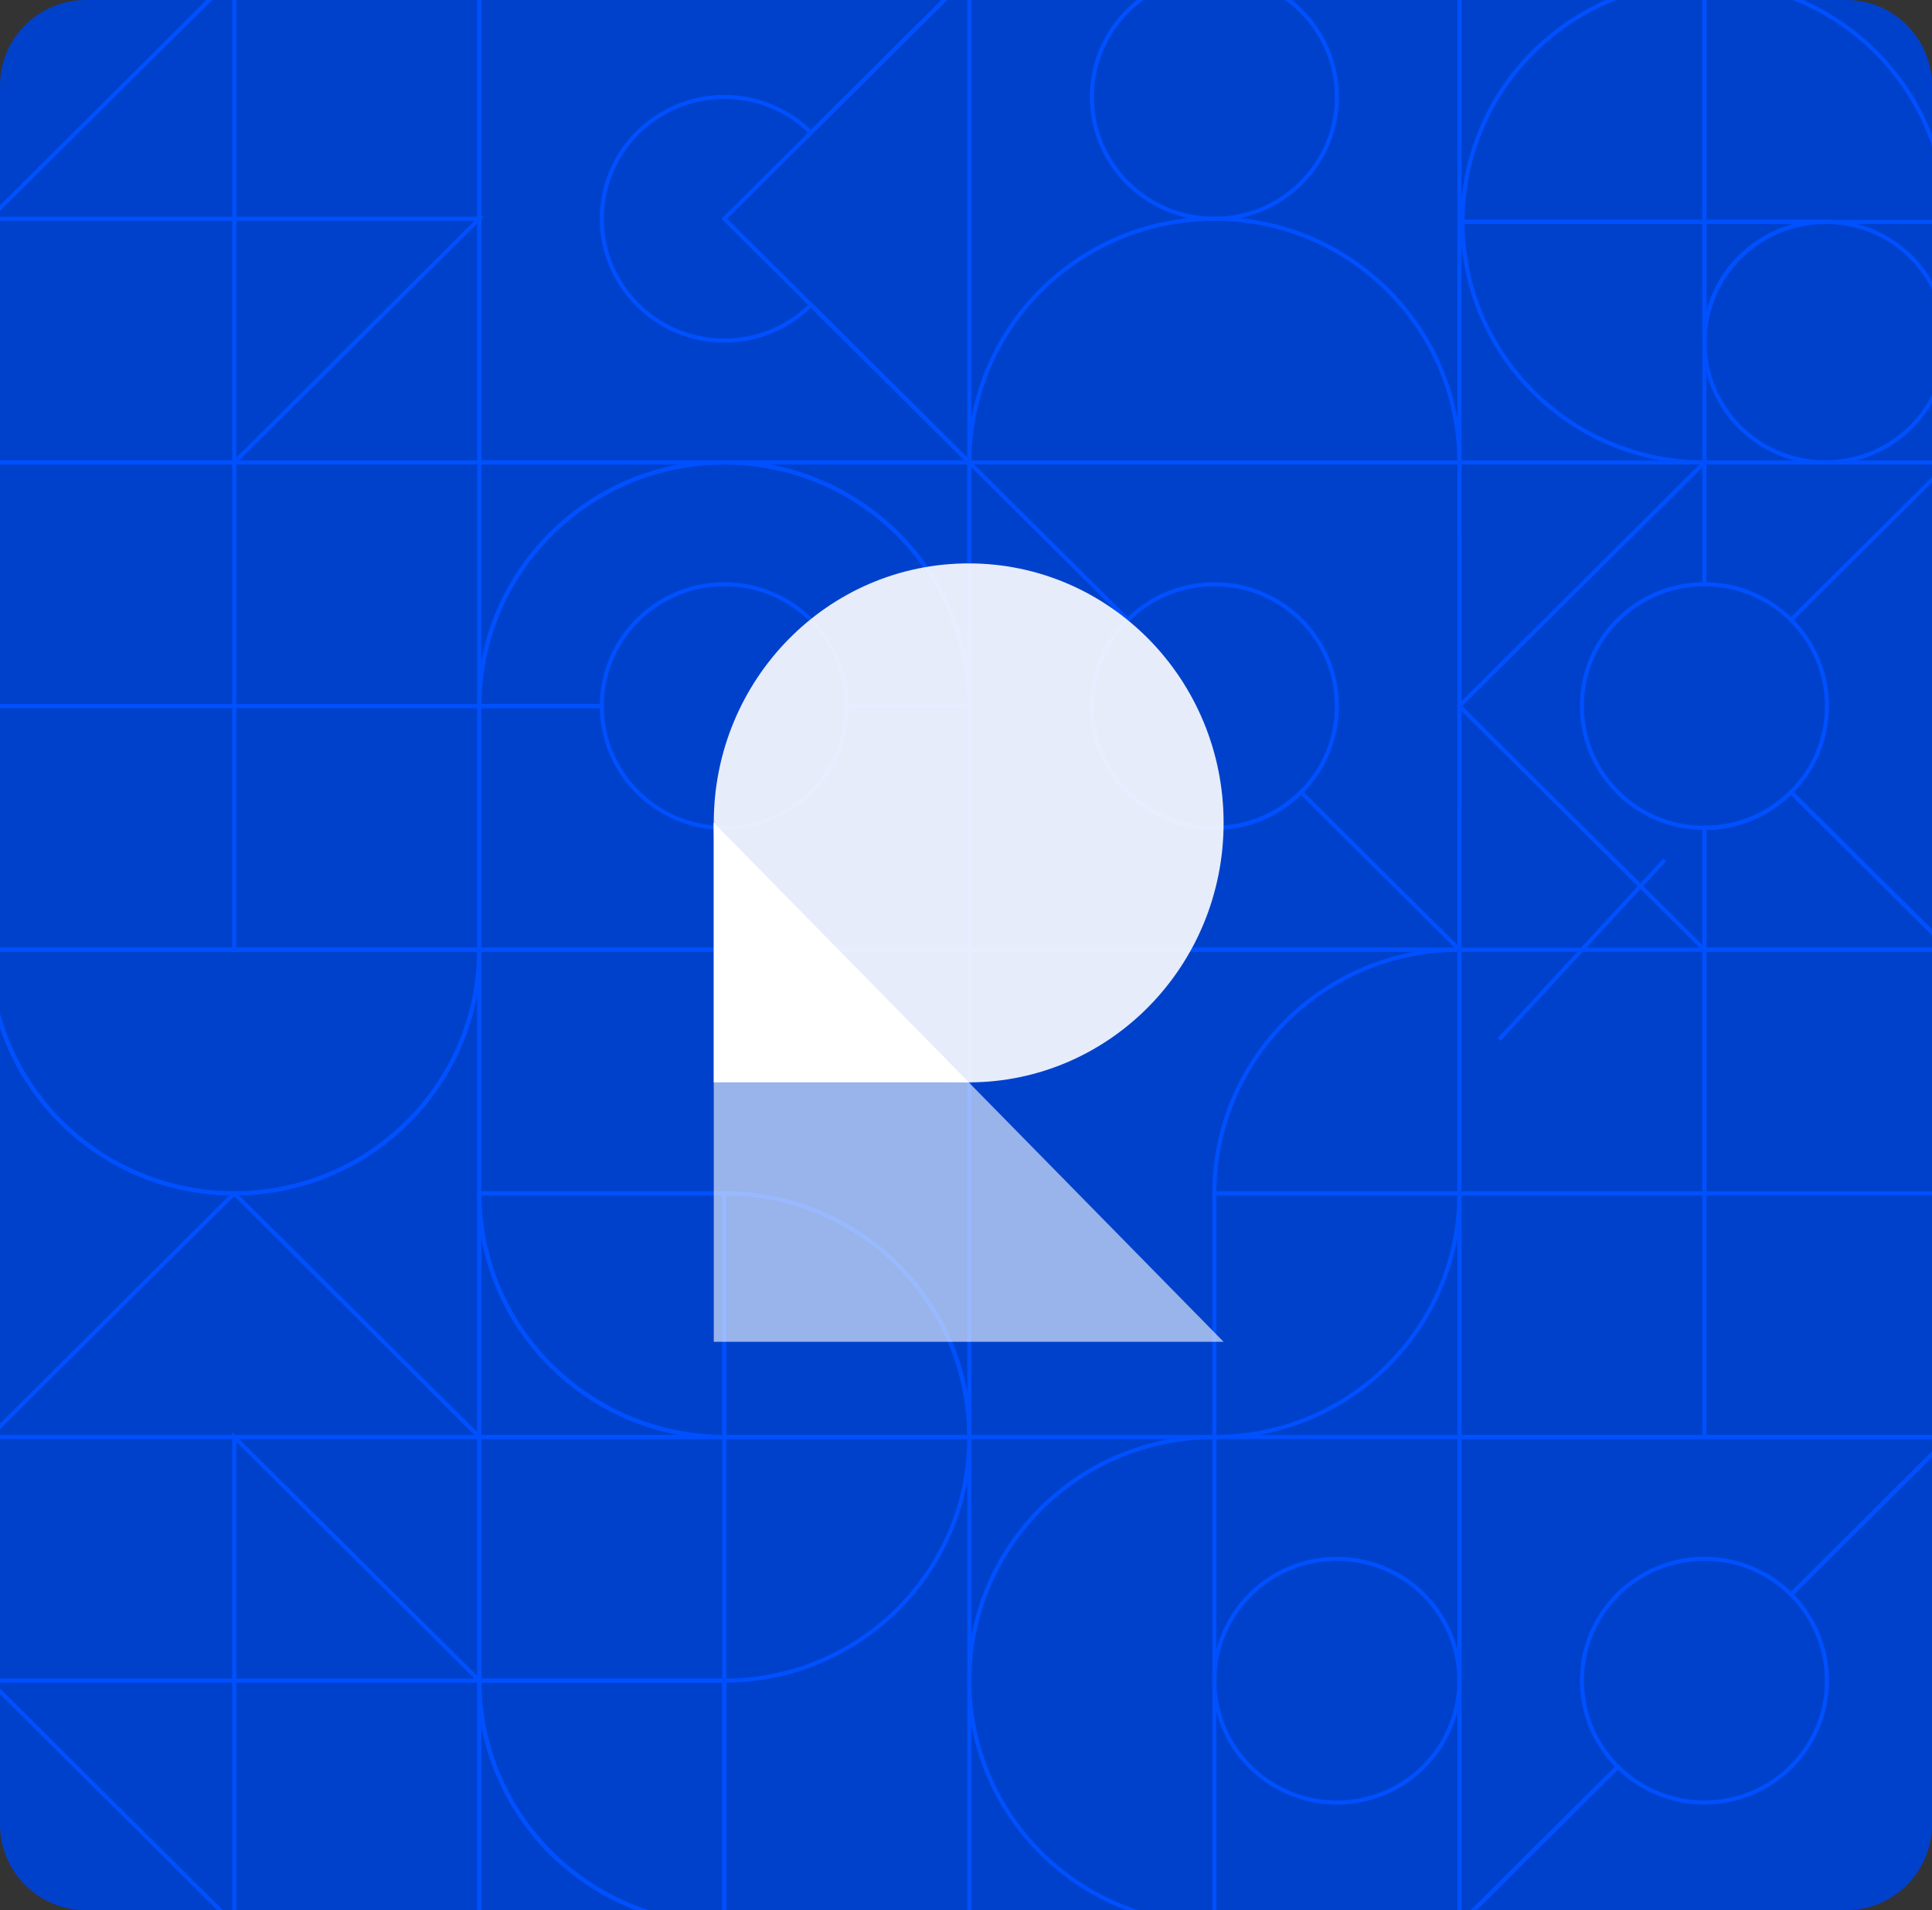 <svg width="360" height="356" viewBox="0 0 360 356" fill="none" xmlns="http://www.w3.org/2000/svg">
<rect x="0" y="0" width="360" height="356" fill="#333333" stroke="none"/>
<g clip-path="url(#clip0_4204_18125)">
<path d="M0 16C0 7.163 7.163 0 16 0H344C352.837 0 360 7.163 360 16V340C360 348.837 352.837 356 344 356H16C7.163 356 0 348.837 0 340V16Z" fill="#0041CC"/>
<path d="M89.311 176.999L89.311 222.407L134.967 222.407C160.183 222.407 180.623 242.736 180.623 267.814L180.623 176.999L89.311 176.999Z" stroke="#0050FF" stroke-width="0.76" stroke-miterlimit="10"/>
<path d="M333.737 147.643C329.607 151.75 323.898 154.291 317.594 154.291L317.594 176.995L363.25 176.995L333.737 147.643Z" stroke="#0050FF" stroke-width="0.76" stroke-miterlimit="10"/>
<path d="M134.93 267.814C109.731 267.794 89.311 247.473 89.311 222.407L89.311 267.814L134.93 267.814Z" stroke="#0050FF" stroke-width="0.76" stroke-miterlimit="10"/>
<path d="M43.653 86.185L89.309 40.773L43.653 40.773L43.653 86.185Z" stroke="#0050FF" stroke-width="0.76" stroke-miterlimit="10"/>
<path d="M-2 40.773L43.656 40.773L43.656 -4.634L-2 40.773Z" stroke="#0050FF" stroke-width="0.76" stroke-miterlimit="10"/>
<path d="M43.653 131.592L43.653 177L89.309 177L89.309 131.592L43.653 131.592Z" stroke="#0050FF" stroke-width="0.76" stroke-miterlimit="10"/>
<path d="M-2 86.184L-2 131.592L43.656 131.592L43.656 86.184L-2 86.184Z" stroke="#0050FF" stroke-width="0.76" stroke-miterlimit="10"/>
<path d="M43.656 222.407C18.44 222.407 -2 202.077 -2 176.999L-2 267.814L43.656 222.407Z" stroke="#0050FF" stroke-width="0.76" stroke-miterlimit="10"/>
<path d="M-2 177L43.656 177L-2 177Z" stroke="#0050FF" stroke-width="0.76" stroke-miterlimit="10"/>
<path d="M89.309 222.407L89.309 176.999C89.309 202.077 68.869 222.407 43.653 222.407L89.309 267.814L89.309 222.407Z" stroke="#0050FF" stroke-width="0.76" stroke-miterlimit="10"/>
<path d="M43.653 177L89.309 177L43.653 177Z" stroke="#0050FF" stroke-width="0.76" stroke-miterlimit="10"/>
<path d="M43.656 222.407C68.871 222.407 89.312 202.078 89.312 177L-2 177C-2 202.078 18.44 222.407 43.656 222.407Z" stroke="#0050FF" stroke-width="0.76" stroke-miterlimit="10"/>
<path d="M-2 313.223L43.656 358.631L43.656 313.223L-2 313.223Z" stroke="#0050FF" stroke-width="0.76" stroke-miterlimit="10"/>
<path d="M43.653 313.223L89.309 313.223L43.653 267.815L43.653 313.223Z" stroke="#0050FF" stroke-width="0.76" stroke-miterlimit="10"/>
<path d="M89.311 40.772L89.311 86.18L180.623 86.18L151.11 56.827C146.98 60.935 141.271 63.476 134.967 63.476C122.36 63.476 112.139 53.311 112.139 40.772C112.139 28.233 122.36 18.068 134.967 18.068C141.271 18.068 146.98 20.609 151.11 24.717L180.623 -4.636L89.311 -4.636L89.311 40.772Z" stroke="#0050FF" stroke-width="0.76" stroke-miterlimit="10"/>
<path d="M151.11 56.827L180.623 86.18L180.623 -4.636L151.11 24.721" stroke="#0050FF" stroke-width="0.76" stroke-miterlimit="10"/>
<path d="M151.108 24.721L134.965 40.772L151.108 56.827" stroke="#0050FF" stroke-width="0.76" stroke-miterlimit="10"/>
<path d="M89.311 86.18L89.311 131.588C89.311 106.51 109.752 86.18 134.967 86.18C160.183 86.18 180.623 106.51 180.623 131.588L180.623 86.18L89.311 86.18Z" stroke="#0050FF" stroke-width="0.76" stroke-miterlimit="10"/>
<path d="M180.623 177L180.623 131.592L157.795 131.592C157.795 144.131 147.575 154.296 134.967 154.296C122.36 154.296 112.139 144.131 112.139 131.592L89.311 131.592L89.311 177L180.623 177Z" stroke="#0050FF" stroke-width="0.76" stroke-miterlimit="10"/>
<path d="M134.967 108.888C147.575 108.888 157.795 119.053 157.795 131.592L180.623 131.592C180.623 106.513 160.183 86.184 134.967 86.184C109.752 86.184 89.311 106.513 89.311 131.592L112.139 131.592C112.139 119.053 122.36 108.888 134.967 108.888Z" stroke="#0050FF" stroke-width="0.76" stroke-miterlimit="10"/>
<path d="M180.621 267.814C180.621 242.736 160.18 222.407 134.965 222.407L134.965 267.814L180.621 267.814Z" stroke="#0050FF" stroke-width="0.76" stroke-miterlimit="10"/>
<path d="M134.929 267.814L134.971 267.814L134.971 222.407L89.315 222.407C89.315 247.473 109.735 267.794 134.934 267.814L134.929 267.814Z" stroke="#0050FF" stroke-width="0.76" stroke-miterlimit="10"/>
<path d="M134.93 267.815L89.311 267.815L89.311 313.223L134.967 313.223L134.967 267.815C134.967 267.815 134.942 267.815 134.925 267.815L134.93 267.815Z" stroke="#0050FF" stroke-width="0.76" stroke-miterlimit="10"/>
<path d="M180.621 267.815C180.621 292.894 160.18 313.223 134.965 313.223L134.965 358.631L180.621 358.631L180.621 267.815Z" stroke="#0050FF" stroke-width="0.76" stroke-miterlimit="10"/>
<path d="M89.311 313.223L89.311 358.631L134.921 358.631C109.727 358.606 89.311 338.285 89.311 313.223Z" stroke="#0050FF" stroke-width="0.76" stroke-miterlimit="10"/>
<path d="M134.965 267.814L180.621 267.814L134.965 267.814Z" stroke="#0050FF" stroke-width="0.76" stroke-miterlimit="10"/>
<path d="M134.966 267.814L134.926 267.814C134.926 267.814 134.95 267.814 134.966 267.814Z" stroke="#0050FF" stroke-width="0.76" stroke-miterlimit="10"/>
<path d="M89.311 313.223C89.311 338.289 109.727 358.61 134.921 358.631L134.967 358.631L134.967 313.223L89.311 313.223Z" stroke="#0050FF" stroke-width="0.76" stroke-miterlimit="10"/>
<path d="M226.281 40.772C201.065 40.772 180.625 61.101 180.625 86.18L271.937 86.18C271.937 61.101 251.496 40.772 226.281 40.772Z" stroke="#0050FF" stroke-width="0.76" stroke-miterlimit="10"/>
<path d="M249.108 18.07C249.108 5.531 238.888 -4.634 226.28 -4.634C213.673 -4.634 203.452 5.531 203.452 18.07C203.452 30.609 213.673 40.773 226.28 40.773C238.888 40.773 249.108 30.609 249.108 18.07Z" stroke="#0050FF" stroke-width="0.76" stroke-miterlimit="10"/>
<path d="M180.625 177L271.937 177L242.424 147.647C238.294 151.755 232.585 154.296 226.281 154.296C213.673 154.296 203.453 144.131 203.453 131.592C203.453 125.323 206.008 119.645 210.138 115.537L180.625 86.185L180.625 177Z" stroke="#0050FF" stroke-width="0.76" stroke-miterlimit="10"/>
<path d="M210.141 115.537C206.011 119.644 203.456 125.322 203.456 131.592C203.456 144.131 213.676 154.296 226.284 154.296C232.588 154.296 238.297 151.755 242.427 147.647C246.557 143.54 249.112 137.862 249.112 131.592C249.112 119.053 238.892 108.888 226.284 108.888C219.98 108.888 214.271 111.429 210.141 115.537Z" stroke="#0050FF" stroke-width="0.76" stroke-miterlimit="10"/>
<path d="M180.625 177L271.937 177L180.625 177Z" stroke="#0050FF" stroke-width="0.76" stroke-miterlimit="10"/>
<path d="M271.938 222.407L226.282 222.407L226.282 267.814L226.324 267.814C251.523 267.794 271.942 247.473 271.942 222.407L271.938 222.407Z" stroke="#0050FF" stroke-width="0.76" stroke-miterlimit="10"/>
<path d="M226.278 222.407L271.934 222.407L271.934 177C246.719 177 226.278 197.329 226.278 222.407Z" stroke="#0050FF" stroke-width="0.76" stroke-miterlimit="10"/>
<path d="M226.278 267.814C226.278 267.814 226.303 267.814 226.319 267.814L226.278 267.814Z" stroke="#0050FF" stroke-width="0.76" stroke-miterlimit="10"/>
<path d="M226.281 267.815C201.065 267.815 180.625 288.145 180.625 313.223C180.625 338.302 201.044 358.61 226.239 358.631L226.281 358.631L226.281 267.815Z" stroke="#0050FF" stroke-width="0.76" stroke-miterlimit="10"/>
<path d="M271.329 308.019C268.433 295.815 256.138 288.257 243.868 291.137C231.597 294.017 223.998 306.245 226.894 318.449C229.79 330.653 242.085 338.211 254.355 335.331C266.626 332.45 274.225 320.222 271.329 308.019Z" stroke="#0050FF" stroke-width="0.76" stroke-miterlimit="10"/>
<path d="M317.594 63.767C317.594 51.39 327.685 41.354 340.129 41.354L317.594 41.354L317.594 63.767Z" stroke="#0050FF" stroke-width="0.76" stroke-miterlimit="10"/>
<path d="M317.594 41.354L272.52 41.354C272.52 66.112 292.701 86.183 317.594 86.183L317.594 41.354Z" stroke="#0050FF" stroke-width="0.76" stroke-miterlimit="10"/>
<path d="M340.129 41.353L362.663 41.353C362.663 16.596 342.483 -3.475 317.59 -3.475L317.59 41.353L340.125 41.353L340.129 41.353Z" stroke="#0050FF" stroke-width="0.76" stroke-miterlimit="10"/>
<path d="M317.593 -3.474C314.871 -3.474 312.203 -3.232 309.614 -2.774C308.873 -2.641 308.14 -2.495 307.415 -2.328C287.427 2.262 272.524 20.076 272.524 41.351L317.597 41.351L317.597 -3.478L317.593 -3.474Z" stroke="#0050FF" stroke-width="0.76" stroke-miterlimit="10"/>
<path d="M343.757 41.634C331.472 39.651 319.896 47.948 317.902 60.166C315.908 72.384 324.25 83.896 336.535 85.88C348.82 87.863 360.395 79.566 362.389 67.348C364.384 55.13 356.041 43.618 343.757 41.634Z" stroke="#0050FF" stroke-width="0.76" stroke-miterlimit="10"/>
<path d="M333.737 115.536C329.607 111.429 323.898 108.887 317.594 108.887" stroke="#0050FF" stroke-width="0.76" stroke-miterlimit="10"/>
<path d="M317.594 154.296C323.898 154.296 329.607 151.755 333.737 147.647" stroke="#0050FF" stroke-width="0.76" stroke-miterlimit="10"/>
<path d="M333.739 147.643L363.252 176.995L363.252 86.18L333.739 115.532C337.869 119.64 340.424 125.318 340.424 131.587C340.424 137.857 337.869 143.535 333.739 147.643Z" stroke="#0050FF" stroke-width="0.76" stroke-miterlimit="10"/>
<path d="M317.594 154.296C304.987 154.296 294.766 144.131 294.766 131.592C294.766 119.053 304.987 108.888 317.594 108.888L317.594 86.185L271.938 131.592L317.594 177L317.594 154.296Z" stroke="#0050FF" stroke-width="0.76" stroke-miterlimit="10"/>
<path d="M317.594 177L317.594 222.407L363.25 222.407L363.25 177L317.594 177Z" stroke="#0050FF" stroke-width="0.76" stroke-miterlimit="10"/>
<path d="M271.938 222.407L271.938 267.814L317.594 267.814L317.594 222.407L271.938 222.407Z" stroke="#0050FF" stroke-width="0.76" stroke-miterlimit="10"/>
<path d="M279.338 193.732L310.189 160.26L279.338 193.732Z" stroke="#0050FF" stroke-width="0.76" stroke-miterlimit="10"/>
<path d="M271.938 177L271.938 222.407L317.594 222.407L317.594 177L271.938 177Z" stroke="#0050FF" stroke-width="0.76" stroke-miterlimit="10"/>
<path d="M317.594 267.815L271.938 267.815L271.938 358.631L301.451 329.278C297.321 325.171 294.766 319.493 294.766 313.223C294.766 300.684 304.987 290.519 317.594 290.519C323.898 290.519 329.607 293.06 333.737 297.168L363.25 267.815L317.594 267.815Z" stroke="#0050FF" stroke-width="0.76" stroke-miterlimit="10"/>
<path d="M317.594 267.814L363.25 267.814L317.594 267.814Z" stroke="#0050FF" stroke-width="0.76" stroke-miterlimit="10"/>
<path d="M340.422 313.223C340.422 325.762 330.202 335.927 317.594 335.927C311.29 335.927 305.581 333.386 301.451 329.278L271.938 358.631L363.25 358.631L363.25 267.815L333.737 297.168C337.867 301.276 340.422 306.954 340.422 313.223Z" stroke="#0050FF" stroke-width="0.76" stroke-miterlimit="10"/>
<path d="M-2 267.815L-2 358.631L89.312 358.631L89.312 267.815L-2 267.815Z" stroke="#0050FF" stroke-width="0.76" stroke-miterlimit="10"/>
<path d="M-2 -4.631L-2 86.185L89.312 86.185L89.312 -4.631L-2 -4.631Z" stroke="#0050FF" stroke-width="0.76" stroke-miterlimit="10"/>
<path d="M180.625 -4.635L271.937 -3.473L271.941 177" stroke="#0050FF" stroke-width="0.76" stroke-miterlimit="10"/>
<path d="M271.935 -3.473L363.25 -3.473L363.25 86.185L271.939 86.185" stroke="#0050FF" stroke-width="0.76" stroke-miterlimit="10"/>
<path d="M180.625 267.814L271.941 267.814" stroke="#0050FF" stroke-width="0.76" stroke-miterlimit="10"/>
<path d="M133 250.071V153.351L228 250.071H133Z" fill="white" fill-opacity="0.6"/>
<path d="M133 153.36C133 126.652 154.267 105 180.5 105C206.733 105 228 126.652 228 153.36C228 180.069 206.733 201.721 180.5 201.721C154.267 201.721 133 180.069 133 153.36Z" fill="white" fill-opacity="0.9"/>
<path d="M133 201.711V153.351L180.5 201.711H133Z" fill="white"/>
</g>
<defs>
<clipPath id="clip0_4204_18125">
<path d="M0 16C0 7.163 7.163 0 16 0H344C352.837 0 360 7.163 360 16V340C360 348.837 352.837 356 344 356H16C7.163 356 0 348.837 0 340V16Z" fill="white"/>
</clipPath>
</defs>
</svg>
